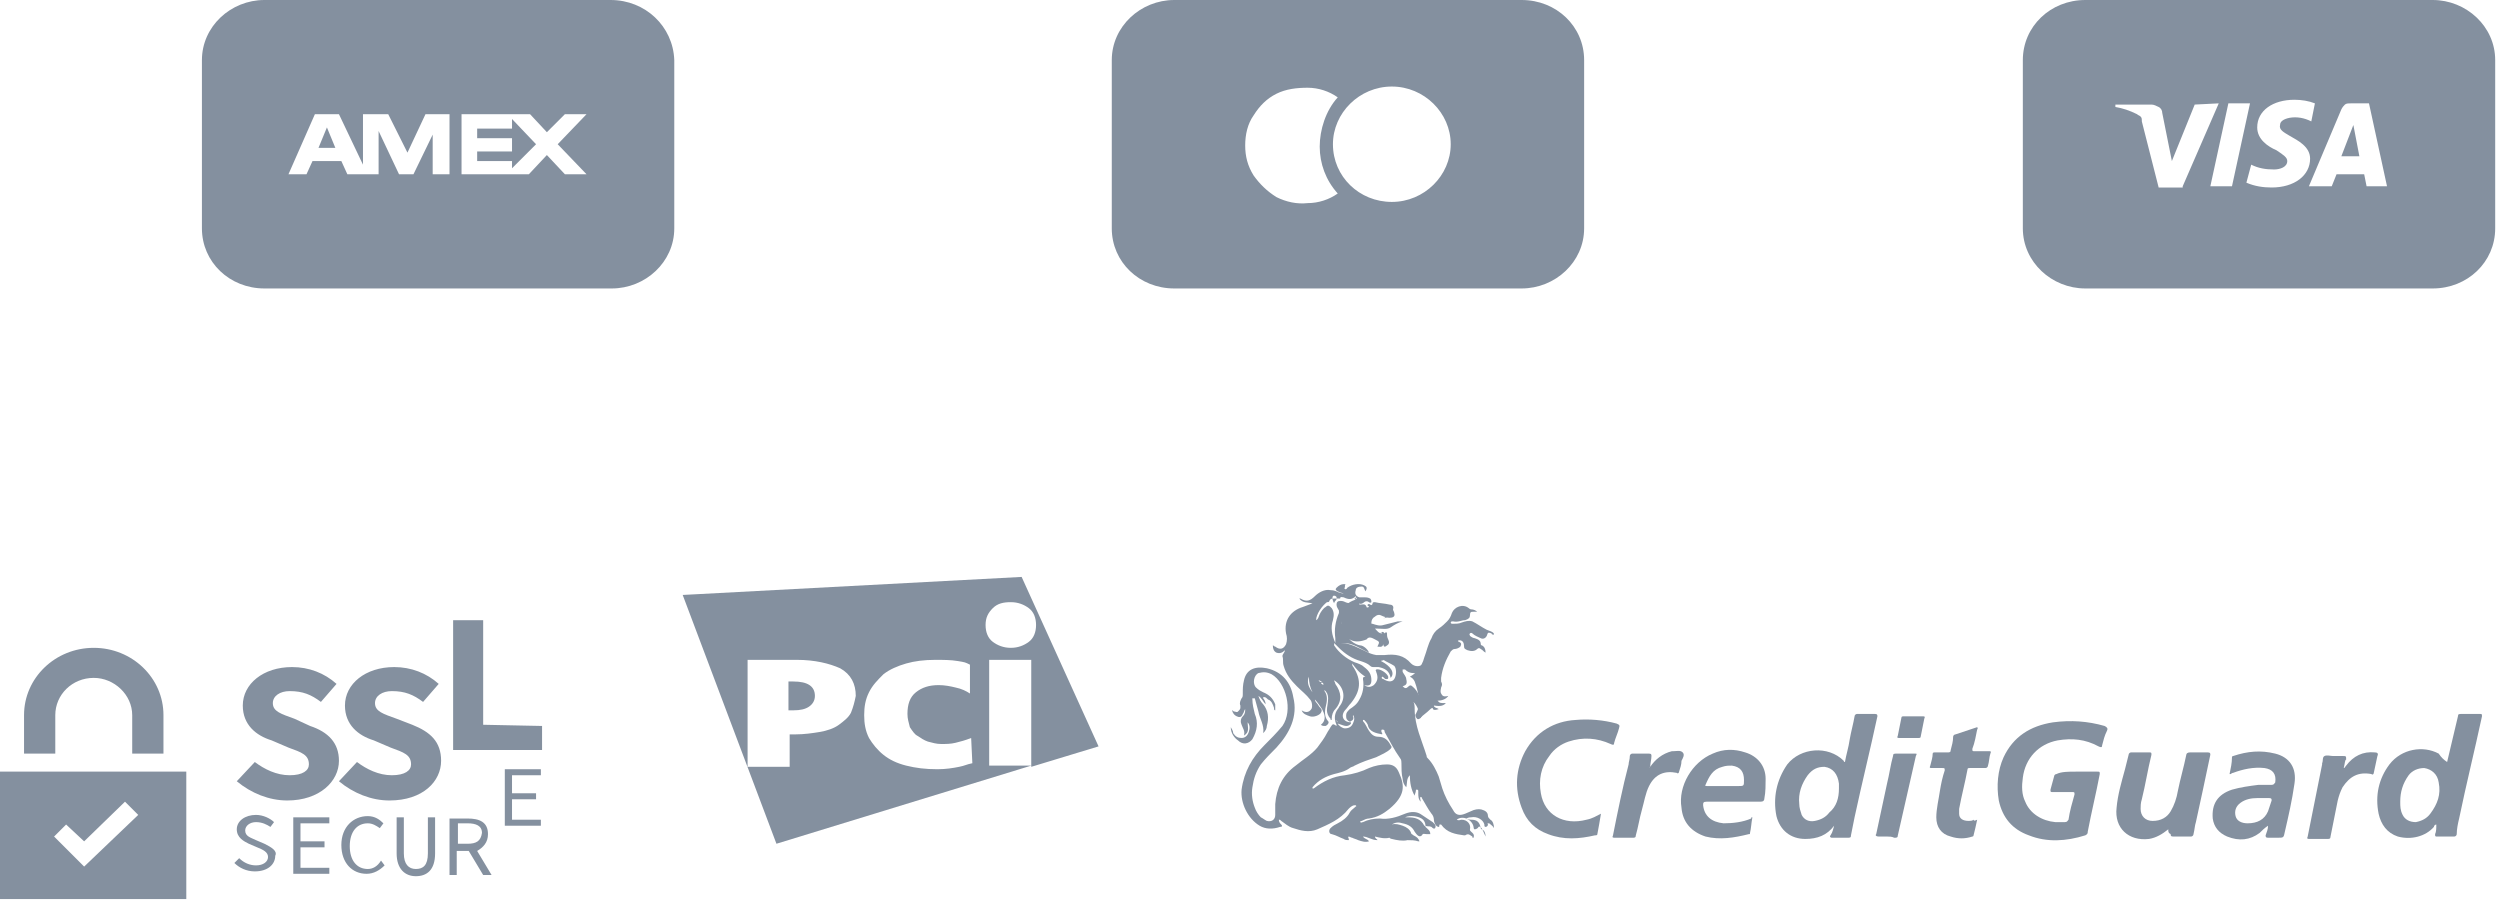 <?xml version="1.0" encoding="utf-8"?>
<!-- Generator: Adobe Illustrator 27.8.1, SVG Export Plug-In . SVG Version: 6.00 Build 0)  -->
<svg version="1.1" id="Layer_1" xmlns="http://www.w3.org/2000/svg" xmlns:xlink="http://www.w3.org/1999/xlink" x="0px" y="0px"
	 viewBox="0 0 208 75" style="enable-background:new 0 0 208 75;" xml:space="preserve">
<style type="text/css">
	.st0{fill:#84909F;}
	.st1{fill-rule:evenodd;clip-rule:evenodd;fill:#84909F;}
</style>
<g>
	<path class="st0" d="M82.3,63.8v-8.9h3.5v8.9l5.6-1.7L85,48l-28.2,1.5l7.8,20.7l21.2-6.5h-3.5V63.8z M70.8,59.3
		c-0.2,0.4-0.6,0.7-1,1s-1,0.5-1.6,0.6s-1.3,0.2-2,0.2h-0.5v2.7h-3.5v-8.9h4.1c1.5,0,2.7,0.3,3.6,0.7c0.9,0.5,1.3,1.3,1.3,2.3
		C71.1,58.4,71,58.8,70.8,59.3z M80.9,63.5c-0.5,0.1-0.6,0.2-1.1,0.3S78.7,64,78,64c-1,0-1.8-0.1-2.6-0.3c-0.8-0.2-1.4-0.5-1.9-0.9
		s-0.9-0.9-1.2-1.4c-0.3-0.6-0.4-1.2-0.4-1.9s0.1-1.3,0.4-1.9c0.3-0.6,0.7-1,1.2-1.5c0.5-0.4,1.2-0.7,1.9-0.9
		c0.7-0.2,1.5-0.3,2.4-0.3c0.7,0,1.3,0,1.9,0.1s0.6,0.1,1,0.3v2.4c-0.3-0.2-0.7-0.4-1.2-0.5c-0.4-0.1-0.9-0.2-1.4-0.2
		c-0.8,0-1.4,0.2-1.9,0.6c-0.5,0.4-0.7,1-0.7,1.8c0,0.4,0.1,0.7,0.2,1.1c0.2,0.3,0.4,0.6,0.6,0.7c0.3,0.2,0.6,0.4,0.9,0.5
		c0.4,0.1,0.7,0.2,1.1,0.2s0.8,0,1.2-0.1c0.4-0.1,0.8-0.2,1.3-0.4L80.9,63.5L80.9,63.5z M82.6,50.6c0.4-0.4,0.9-0.5,1.5-0.5
		s1.1,0.2,1.5,0.5s0.6,0.8,0.6,1.4c0,0.6-0.2,1.1-0.6,1.4c-0.4,0.3-0.9,0.5-1.5,0.5s-1.1-0.2-1.5-0.5S82,52.6,82,52
		C82,51.4,82.2,51,82.6,50.6z"/>
	<path class="st0" d="M66,56.7h-0.4v2.4H66c0.6,0,1-0.1,1.3-0.3s0.5-0.5,0.5-0.9C67.8,57.1,67.2,56.7,66,56.7z"/>
</g>
<g>
	<path class="st0" d="M123,68.8c0,0.1-0.2,0.2-0.3,0.2c-0.1,0-0.1-0.2-0.1-0.2c-0.1-0.6-0.9-1-1.4-0.6c0.2,0.1,0.3,0,0.4,0
		c0.5,0,0.8,0.4,0.7,0.8c0,0.1,0,0.1,0.1,0.2s0.3,0.2,0.2,0.5c-0.1,0-0.1,0-0.1-0.1c-0.2-0.1-0.3-0.3-0.6-0.1h-0.1
		c-0.7-0.1-1.4-0.2-1.9-0.9c0,0,0,0-0.1,0s0,0.2-0.1,0.2s-0.2-0.1-0.2-0.1c-0.1-0.1-0.2-0.3-0.2-0.5s-0.1-0.4-0.2-0.5
		c-0.3-0.4-0.5-0.8-0.8-1.3c0,0,0-0.1-0.1-0.1c-0.1,0.1,0,0.2,0,0.4c-0.2-0.2-0.2-0.5-0.2-0.7c0-0.1,0-0.1,0-0.2c0,0,0-0.1-0.1-0.1
		s-0.1,0-0.1,0.1s-0.1,0.3-0.1,0.4c-0.3-0.5-0.4-1.1-0.4-1.7c-0.3,0.3-0.2,0.6-0.3,1c-0.2-0.2-0.3-0.5-0.3-0.7
		c-0.1-0.4-0.1-0.9-0.1-1.3c0-0.1,0-0.3-0.1-0.4c-0.5-0.7-0.9-1.5-1.3-2.2c0-0.1,0-0.2-0.2-0.2c-0.1,0-0.1,0.2,0,0.3v0.1
		c-0.5-0.1-1.1-0.2-1.2-0.8c-0.1-0.2-0.2-0.3-0.3-0.4h-0.1V60c0.2,0.2,0.3,0.5,0.5,0.8s0.4,0.5,0.8,0.5c0.5,0,0.8,0.3,1,0.7
		c0.1,0.1,0.1,0.2,0,0.3c-0.3,0.3-0.8,0.5-1.2,0.7c-0.6,0.2-1.2,0.4-1.8,0.7c-0.1,0.1-0.3,0.1-0.4,0.2c-0.4,0.3-0.9,0.4-1.3,0.5
		c-0.7,0.2-1.3,0.5-1.8,1.1c0,0,0,0,0,0.1c0,0,0,0,0.1,0c0.8-0.6,1.6-1,2.6-1.1c0.7-0.1,1.4-0.3,2-0.6c0.5-0.2,1-0.3,1.5-0.3
		s0.8,0.2,1,0.7c0.5,1.1,0.5,1.9-0.8,3c-0.5,0.4-1,0.7-1.7,0.8c-0.2,0-0.4,0.1-0.6,0.2c-0.1,0-0.2,0.1-0.1,0.1c0,0.1,0.1,0,0.2,0
		c0.4-0.2,0.9-0.3,1.4-0.3c0.7,0.1,1.4-0.1,2.1-0.4c0.5-0.2,1-0.2,1.4,0.1c0.3,0.2,0.6,0.4,0.9,0.6l0.1,0.1c0.1,0.1,0.2,0.2,0.1,0.4
		c-0.1,0.1-0.2,0-0.3-0.1c-0.2-0.1-0.3,0-0.5-0.1c0-0.2-0.1-0.4-0.2-0.5c-0.3-0.3-1.1-0.4-1.5-0.2l0,0l0,0c0.1,0,0.1,0,0.2,0
		c0.6,0,1.1,0.1,1.4,0.7c0,0,0.1,0,0.1,0.1c0.2,0.2,0.4,0.3,0.4,0.6c-0.1,0-0.2,0-0.3,0c-0.2,0-0.3-0.1-0.4,0.1
		c-0.2,0.2-0.4,0-0.6-0.3c-0.2-0.4-0.5-0.6-1-0.7c-0.3-0.1-0.6-0.1-0.9,0.1c0.3-0.1,0.6,0,0.9,0.1s0.6,0.3,0.7,0.6
		c0,0.1,0.1,0.1,0.2,0.2c0.2,0.1,0.4,0.2,0.5,0.5H118c-0.3-0.1-0.6-0.1-0.9-0.1c-0.4,0.1-0.9,0-1.3-0.1c-0.1,0-0.2-0.1-0.2-0.1
		c-0.4,0.1-0.8,0-1.2-0.1c0,0.2,0.2,0.2,0.2,0.3c-0.5,0-0.8-0.3-1.2-0.3l0,0l0,0c0.1,0.2,0.4,0.2,0.5,0.4c-0.3,0.1-0.6,0-0.9-0.1
		c-0.2-0.1-0.3-0.1-0.5-0.2c-0.1,0-0.2-0.1-0.3-0.1c-0.1,0.1,0.1,0.2,0,0.3c-0.1,0-0.3,0-0.4-0.1c-0.3-0.1-0.6-0.3-1-0.4
		c-0.2,0-0.3-0.3-0.1-0.5c0.2-0.2,0.4-0.3,0.6-0.4c0.4-0.2,0.8-0.5,1-0.9c0.1-0.2,0.3-0.3,0.5-0.5c0,0,0.1,0,0-0.1h-0.1
		c-0.2,0-0.4,0.2-0.5,0.3c-0.7,0.9-1.7,1.3-2.6,1.7c-0.7,0.3-1.4,0.1-2-0.1c-0.4-0.1-0.7-0.4-1-0.6c-0.1-0.1-0.1-0.1-0.2-0.1
		c0,0.2,0.1,0.3,0.2,0.4s0.1,0.2-0.1,0.2c-0.6,0.2-1.2,0.2-1.7-0.1c-1-0.6-1.6-1.9-1.5-3c0.2-1.5,0.9-2.7,1.9-3.7
		c0.5-0.5,1-1,1.5-1.6c0.9-1.3,0.3-3.6-0.9-4.3c-0.4-0.2-0.7-0.2-1.1-0.1c-0.4,0.2-0.5,0.9-0.2,1.2c0.2,0.2,0.4,0.3,0.6,0.4
		c0.5,0.2,0.8,0.5,1,1c0,0.2,0,0.4,0,0.5c-0.1,0-0.1-0.1-0.1-0.2c-0.1-0.3-0.2-0.6-0.5-0.7c-0.1-0.1-0.2-0.2-0.3-0.2c0,0,0,0-0.1,0
		c0,0,0,0,0,0.1c0.1,0.1,0.2,0.3,0.2,0.5c-0.2-0.2-0.3-0.5-0.6-0.7c0.1,0.3,0.2,0.5,0.4,0.7c0.4,0.5,0.5,1.1,0.3,1.8
		c0,0.2-0.1,0.4-0.3,0.6c0.1-0.7-0.3-1.2-0.4-1.8c-0.1-0.4-0.2-0.7-0.3-1.1c-0.3,0-0.2,0-0.2,0.1c0,0.4,0.1,0.8,0.2,1.2
		c0.3,0.7,0.2,1.4-0.2,2.1c-0.3,0.4-0.8,0.5-1.2,0.1c-0.3-0.2-0.6-0.6-0.6-1.1c0.1,0.2,0.2,0.3,0.2,0.5c0.2,0.3,0.4,0.4,0.7,0.4
		c0.3,0,0.5-0.2,0.6-0.5s0.1-0.6-0.1-0.8c0,0.4,0.2,0.8-0.3,1.1c0.1-0.4-0.1-0.6-0.2-0.9c-0.1-0.2-0.1-0.5,0.1-0.7s0.2-0.4,0.2-0.6
		c-0.1,0.1-0.1,0.3-0.2,0.4c-0.1,0.3-0.3,0.3-0.5,0.2s-0.3-0.2-0.4-0.5c0.1,0,0.1,0.1,0.2,0.1s0.2,0.1,0.3,0
		c0.1-0.1,0.2-0.2,0.2-0.3s0-0.2,0-0.2c-0.1-0.2,0-0.4,0.1-0.6c0.1-0.1,0.1-0.2,0.1-0.4c0-0.4,0-0.7,0.1-1.1c0.2-0.9,0.9-1.2,1.9-1
		c1.3,0.3,2,1.2,2.2,2.4c0.4,1.6-0.3,3-1.4,4.2c-0.5,0.5-0.9,0.9-1.3,1.4c-0.4,0.6-0.6,1.2-0.7,1.9c-0.1,0.6,0,1.2,0.2,1.7
		c0.1,0.3,0.3,0.6,0.5,0.8c0.2,0.1,0.3,0.2,0.5,0.3c0.4,0.1,0.7-0.1,0.7-0.5c0-0.3,0-0.6,0-0.9c0.1-1.3,0.6-2.4,1.7-3.2
		c0.6-0.5,1.3-0.9,1.8-1.5c0.3-0.4,0.6-0.8,0.8-1.2c0.1-0.2,0.2-0.3,0.3-0.5c0.2-0.3,0.2-0.3,0.5-0.1v-0.1c-0.2-0.4-0.2-0.9,0.1-1.3
		c0.1-0.1,0.1-0.2,0.2-0.3c0.5-0.7,0.3-1.6-0.5-2.1c0,0.1,0.1,0.2,0.1,0.3c0.5,0.7,0.6,1.4,0,2.1c-0.2,0.2-0.3,0.5-0.3,0.8v0.1
		c-0.1,0-0.1,0-0.1-0.1c-0.2-0.2-0.3-0.5-0.3-0.7c0-0.3,0.1-0.6,0.1-1c0-0.3-0.1-0.5-0.3-0.7c0,0,0,0,0,0.1c0.3,0.4,0.2,0.9,0.1,1.3
		c-0.1,0.4-0.1,0.9,0.2,1.2c0.1,0.1,0,0.3-0.2,0.4c-0.2,0-0.3,0-0.4-0.1c0.5-0.4,0.3-0.9,0.1-1.3c-0.2-0.3-0.4-0.6-0.6-0.8
		c0,0.2,0.2,0.3,0.3,0.5l0,0c0.1,0.2,0.4,0.3,0.2,0.6c-0.1,0.2-0.6,0.4-0.9,0.3c-0.3-0.1-0.6-0.2-0.7-0.5l0,0
		c0.3,0.2,0.6,0.2,0.8-0.1c0.1-0.1,0.1-0.6-0.1-0.8c-0.3-0.4-0.7-0.7-1.1-1.1c-0.5-0.5-0.9-1-1.1-1.7c-0.1-0.3,0-0.5-0.1-0.8
		c0-0.2,0.2-0.3,0.2-0.5c-0.2,0.2-0.4,0.3-0.7,0.2c-0.2-0.1-0.3-0.3-0.3-0.6c0.1,0,0.1,0.1,0.2,0.1c0.4,0.3,0.7,0.2,0.9-0.2
		c0.1-0.3,0.1-0.6,0-0.9c-0.2-1.1,0.4-1.9,1.4-2.2c0.3-0.1,0.5-0.2,0.8-0.3c-0.4-0.1-0.8,0-1.1-0.4c0.1,0,0.1,0,0.1,0
		c0.5,0.3,0.8,0.2,1.2-0.2c0.3-0.3,0.8-0.6,1.3-0.5c0.3,0,0.5,0.1,0.7,0.2c0.1,0,0.3,0.1,0.4,0.1c-0.2-0.1-0.3-0.1-0.5-0.2
		c-0.2-0.1-0.2-0.2-0.1-0.3c0.2-0.2,0.4-0.3,0.6-0.3c0.1,0,0.2,0,0.1,0.1v0.1c0,0.1-0.1,0.2,0,0.2c0.1,0.1,0.2-0.1,0.2-0.1
		c0.4-0.3,1-0.4,1.4-0.2c0.2,0.1,0.3,0.2,0.1,0.5c-0.1-0.2-0.1-0.4-0.3-0.4c-0.3,0-0.5,0.1-0.5,0.3c-0.1,0.3,0,0.5,0.3,0.6
		c0.2,0,0.3,0,0.4,0c0.2,0,0.3,0,0.5,0.1c0.1,0.1,0.1,0.2,0.1,0.3c-0.1,0.1-0.2,0-0.2,0c-0.1-0.1-0.3-0.1-0.4,0s-0.3,0.2-0.4,0.1
		c0,0.1,0,0.1,0,0.1s0,0,0.1,0c0.2,0,0.4-0.1,0.5,0.2c0,0.1,0.2,0,0.2,0c0-0.1-0.2-0.1-0.1-0.2c0.1-0.1,0.2,0,0.2,0
		c0.1,0.1,0.2,0,0.2-0.1s0.1-0.1,0.2-0.1c0.4,0.1,0.8,0.1,1.2,0.2c0.2,0,0.4,0.1,0.3,0.4c0,0.1,0.1,0.2,0.1,0.3
		c0.1,0.3-0.1,0.4-0.4,0.4c-0.2,0-0.5-0.1-0.7-0.2c-0.2-0.1-0.4,0-0.5,0.1c-0.2,0.1-0.3,0.3-0.3,0.5c0,0.1,0,0.1,0.1,0.1
		c0.3,0.1,0.6,0.2,0.9,0.1c0.4-0.1,0.8-0.2,1.2-0.3c0.1,0,0.2,0,0.4,0c-0.4,0.1-0.7,0.3-1,0.5s-0.7,0.1-1.1,0.1c-0.1,0-0.1,0-0.2,0
		c0.2,0.2,0.3,0.4,0.6,0.4c0-0.1-0.1-0.1-0.2-0.1l0,0c0.1,0,0.3-0.1,0.4,0.1l0.1-0.1c0,0,0.1,0,0.1,0.1c0,0.2,0,0.3,0.1,0.5
		s0.1,0.4-0.1,0.5c-0.1,0.1-0.3,0.2-0.3-0.1c-0.1,0.3-0.3,0.2-0.5,0.2c0.2-0.4,0.2-0.4-0.2-0.6l0,0c-0.2-0.1-0.5-0.3-0.7,0
		c-1,0.4-1.8,0.1-2.1-1.1c0-0.2,0-0.4,0-0.6c0.1-0.1,0-0.2,0-0.3c0-0.4,0.4-1,0.9-1.2c0.3-0.1,0.4-0.2,0.3-0.4
		c-0.3,0.3-0.6,0.3-1,0.1c-0.1,0-0.3-0.1-0.3,0.1c-0.2,0-0.3,0-0.5,0s-0.3,0-0.4,0.2c0,0.1-0.1,0.1-0.2,0.1c-0.4,0.3-0.9,1-0.9,1.5
		c0.2-0.1,0.2-0.3,0.3-0.5c0.1-0.2,0.3-0.5,0.5-0.6c0.2-0.2,0.3-0.1,0.5,0.1c0.2,0.3,0.2,0.6,0.1,1c-0.2,0.6-0.1,1.2,0.2,1.9
		c0-0.1,0-0.3,0-0.4c-0.1-0.7,0-1.4,0.3-2.1c0-0.1,0-0.2,0-0.2c-0.1-0.2-0.2-0.3-0.2-0.5s0.1-0.3,0.3-0.3c0,0,0,0,0.1,0
		c0.3,0,0.5,0.3,0.8,0.1c0,0.2-0.1,0.2-0.2,0.3c-0.3,0.4-0.5,0.8-0.6,1.3c-0.1,0.8,0.8,1.9,1.6,2c0.2,0,0.6,0.3,0.7,0.6
		c-0.7-0.3-1.3-0.8-2.1-0.8c-0.1,0-0.1,0-0.2,0l0,0c0.5,0,1,0.2,1.4,0.4c0.5,0.2,0.9,0.5,1.5,0.6c0.2,0,0.5,0,0.7,0
		c0.9-0.1,1.6,0,2.2,0.7c0.3,0.3,0.8,0.3,1,0c0,0,0-0.1,0.1-0.1c0.2,0.5-0.2,1-0.9,0.9c-0.3,0-0.5-0.1-0.7-0.3l0,0c0,0,0,0-0.1,0
		c0,0,0,0-0.1,0l0,0c0,0,0,0,0,0.1c0,0,0,0,0,0.1c0.1,0.2,0.3,0.4,0.3,0.6c0.1,0.4,0,0.5-0.3,0.6c0.2,0.2,0.3,0.2,0.5,0
		c0.1-0.1,0.2-0.1,0.3,0c0.5,0.4,0.7,1,0.8,1.6c0,0.2,0.1,0.5,0,0.7c0,0.1,0,0.3-0.2,0.4c0-0.5-0.1-1-0.5-1.4
		c0.1,0.2,0.1,0.4,0.1,0.6c0,1.4,0.6,2.6,1,3.9c0,0.1,0,0.1,0.1,0.2c0.4,0.4,0.7,1,0.9,1.5c0.1,0.3,0.2,0.7,0.3,1
		c0.2,0.6,0.5,1.2,0.9,1.8c0.2,0.4,0.5,0.5,1,0.3c0.2-0.1,0.5-0.2,0.7-0.3c0.3-0.1,0.6-0.1,0.8,0c0.3,0.1,0.4,0.3,0.4,0.5
		c0,0.1,0.1,0.2,0.2,0.3c0.2,0.1,0.3,0.4,0.3,0.7c-0.1-0.2-0.3-0.3-0.4-0.4c-0.1,0-0.2,0-0.1,0.1c0,0.1-0.1,0.2-0.2,0.2
		s-0.1-0.1-0.1-0.2c-0.1-0.4-0.6-0.7-1.1-0.6c-0.1,0-0.2,0-0.4,0.1c0.2,0.1,0.3,0.1,0.4,0.1c0.5,0,0.7,0.2,0.8,0.7
		c0,0.1,0.1,0.1,0.1,0.1c0.2,0.1,0.3,0.3,0.3,0.6C123.3,68.9,123.2,68.7,123,68.8C123,68.7,123,68.7,123,68.8
		C123,68.7,123,68.7,123,68.8z M112.3,55L112.3,55C112.3,55,112.3,55.1,112.3,55C112.3,55.1,112.3,55.1,112.3,55
		C112.4,55.1,112.3,55.1,112.3,55z M113.6,56.3L113.6,56.3L113.6,56.3C113.6,56.2,113.6,56.2,113.6,56.3c-0.5-0.3-0.8-0.7-1.1-1.1
		c0,0.1,0,0.2,0.1,0.3c0.7,1.1,0.6,2-0.2,3c-0.2,0.2-0.3,0.4-0.5,0.6c-0.4,0.5-0.1,1,0.5,1c0,0,0,0,0,0.1c-0.3,0.4-0.7,0.1-1.1,0
		c0.1,0.2,0.4,0.4,0.6,0.4c0.4,0,0.6-0.2,0.7-0.5c0.1-0.2,0.1-0.4,0-0.6c-0.1,0.1,0,0.1,0,0.2c0,0.1,0,0.2-0.2,0.3
		c-0.1,0.1-0.2,0-0.3-0.1c-0.1-0.1-0.1-0.2-0.1-0.4s0.1-0.3,0.3-0.5c0.3-0.2,0.6-0.4,0.8-0.8c0.3-0.5,0.4-1.1,0.3-1.7
		C113.4,56.4,113.4,56.3,113.6,56.3C113.5,56.3,113.5,56.3,113.6,56.3z M111.2,59.9C111.1,59.9,111.1,59.9,111.2,59.9
		C111.1,59.9,111.1,60,111.2,59.9c0,0.1,0,0.1,0.1,0.2C111.3,60,111.2,60,111.2,59.9z M114.9,55c0.8,0.4,1.2,1,0.8,1.4
		c-0.1-0.6-0.5-0.8-1-0.9c-0.2,0-0.3,0-0.4,0s-0.2,0-0.3-0.1c-0.2-0.2-0.5-0.3-0.8-0.4c-0.7-0.2-1.3-0.6-1.8-1.1
		c-0.1-0.1-0.3-0.3-0.4-0.4c0,0.1,0,0.1,0,0.2c0.4,0.6,1,1.1,1.7,1.4c0.3,0.1,0.6,0.2,0.8,0.4c0.4,0.3,0.6,0.6,0.6,1.1
		c0,0.4-0.2,0.5-0.6,0.4l0,0c0.3,0.2,0.5,0.2,0.8,0c0.3-0.3,0.4-0.6,0.2-1.1c0-0.1-0.1-0.1,0-0.2c0.3-0.1,0.9,0.3,1,0.6
		c0,0.2,0,0.2-0.2,0.2c-0.1,0-0.2-0.2-0.3-0.2c-0.1,0.1,0,0.2,0.1,0.2c0.3,0.2,0.7,0.3,0.9,0c0.2-0.3,0.2-0.9,0-1.1
		c-0.3-0.2-0.6-0.3-0.9-0.5C115.1,55,115,54.9,114.9,55z M111,50.2c0-0.2,0.3-0.3,0.2-0.5c0-0.1-0.2-0.2-0.3-0.1
		C110.8,49.8,110.9,50,111,50.2z M108.9,56.3c-0.2,0.5,0,0.9,0.3,1.3C109,57.2,108.9,56.8,108.9,56.3z M109.7,56.6
		c0.1,0.1,0.1,0.2,0.3,0.1C109.9,56.7,109.8,56.6,109.7,56.6z M109.9,56.8c0,0.1,0.1,0.1,0.2,0.2C110.1,56.8,110.1,56.8,109.9,56.8z
		 M112.9,49.8C112.9,49.8,112.9,49.7,112.9,49.8c-0.1-0.1-0.2-0.1-0.2,0C112.8,49.8,112.8,49.9,112.9,49.8
		C112.9,49.9,112.9,49.9,112.9,49.8z M114.9,52.4C115,52.4,115,52.4,114.9,52.4C115,52.4,115,52.4,114.9,52.4L114.9,52.4L114.9,52.4
		z M106.2,68C106.2,68,106.3,68,106.2,68C106.3,68,106.3,68,106.2,68C106.3,68,106.3,68,106.2,68z"/>
	<path class="st0" d="M172.7,64.2c0.6,0,1.2,0,1.8,0c0.2,0,0.2,0,0.2,0.2c-0.3,1.6-0.7,3.2-1,4.8c0,0.1,0,0.2-0.2,0.3
		c-1.6,0.5-3.2,0.6-4.7,0c-1.4-0.5-2.2-1.5-2.5-2.9c-0.2-1.2-0.1-2.5,0.4-3.6c0.8-1.7,2.2-2.6,4.1-2.9c1.5-0.2,2.9-0.1,4.3,0.3
		c0.2,0.1,0.3,0.2,0.2,0.4c-0.2,0.4-0.3,0.8-0.4,1.2c0,0.2-0.1,0.2-0.3,0.1c-1.1-0.6-2.2-0.7-3.4-0.5c-1.6,0.3-2.7,1.5-2.9,3.1
		c-0.1,0.7-0.1,1.4,0.2,2c0.4,1,1.4,1.6,2.5,1.7c0.3,0,0.5,0,0.8,0c0.2,0,0.2-0.1,0.3-0.2c0.1-0.7,0.3-1.4,0.5-2.1
		c0-0.2,0-0.2-0.2-0.2c-0.5,0-1.1,0-1.6,0c-0.2,0-0.2,0-0.2-0.2c0.1-0.4,0.2-0.7,0.3-1.1c0-0.1,0.1-0.2,0.2-0.2
		C171.5,64.2,172.1,64.2,172.7,64.2z"/>
	<path class="st0" d="M203.6,63.4c0.3-1.3,0.6-2.5,0.9-3.8c0-0.2,0.1-0.2,0.3-0.2c0.5,0,1,0,1.5,0c0.2,0,0.2,0,0.2,0.2
		c-0.6,2.8-1.3,5.6-1.9,8.5c-0.1,0.4-0.2,0.9-0.2,1.3c0,0.1-0.1,0.2-0.2,0.2c-0.4,0-0.9,0-1.4,0c-0.2,0-0.2,0-0.2-0.2
		c0.1-0.2,0.1-0.5,0.1-0.8c-0.1,0-0.2,0.1-0.2,0.2c-0.7,0.8-1.9,1.1-3,0.8c-0.9-0.3-1.4-1-1.6-1.9c-0.3-1.5,0-2.9,0.9-4.1
		c1-1.3,2.8-1.6,4.1-0.9C203.1,63,203.3,63.2,203.6,63.4z M199.7,66.7c0,0.4,0,0.7,0.2,1.1s0.6,0.6,1.1,0.6c0.5-0.1,0.9-0.3,1.2-0.7
		c0.6-0.8,0.9-1.6,0.7-2.6c-0.1-0.7-0.6-1.1-1.2-1.2c-0.5,0-1,0.2-1.3,0.6C199.9,65.2,199.7,65.9,199.7,66.7z"/>
	<path class="st0" d="M152.6,68.7c-0.6,0.8-1.4,1.1-2.4,1.1c-1.2,0-2.1-0.7-2.4-1.9c-0.3-1.5,0-3,0.9-4.3c1.1-1.4,3.4-1.6,4.7-0.3
		c0,0,0,0.1,0.1,0.1c0.1-0.6,0.3-1.2,0.4-1.9c0.1-0.6,0.3-1.3,0.4-1.9c0-0.1,0.1-0.2,0.2-0.2c0.5,0,1,0,1.5,0c0.2,0,0.2,0.1,0.2,0.2
		c-0.6,2.8-1.3,5.6-1.9,8.4c-0.1,0.5-0.2,1-0.3,1.5c0,0.1,0,0.2-0.2,0.2c-0.5,0-0.9,0-1.4,0c-0.1,0-0.2-0.1-0.1-0.2
		C152.5,69.2,152.5,69,152.6,68.7z M153,65.6c0-0.1,0-0.2,0-0.4c-0.1-0.8-0.5-1.3-1.2-1.4c-0.6,0-1,0.2-1.4,0.7
		c-0.5,0.7-0.8,1.5-0.7,2.4c0,0.3,0.1,0.6,0.2,0.9c0.2,0.4,0.6,0.6,1.1,0.5s0.9-0.3,1.2-0.7C152.8,67.1,153,66.4,153,65.6z"/>
	<path class="st0" d="M133.2,67.7c-0.1,0.6-0.2,1.2-0.3,1.7c0,0.1-0.1,0.1-0.2,0.1c-1.3,0.3-2.6,0.4-3.9-0.1
		c-1.1-0.4-1.8-1.1-2.2-2.2c-0.6-1.6-0.5-3.2,0.3-4.7c0.9-1.6,2.4-2.5,4.2-2.6c1.1-0.1,2.3,0,3.4,0.3c0.2,0.1,0.3,0.1,0.2,0.4
		c-0.1,0.4-0.3,0.8-0.4,1.2c0,0.2-0.1,0.2-0.3,0.1c-1.1-0.5-2.3-0.6-3.5-0.2c-0.6,0.2-1.2,0.6-1.6,1.2c-0.7,0.9-0.9,2-0.7,3.1
		c0.3,1.8,1.9,2.7,3.8,2.2C132.5,68.1,132.8,67.9,133.2,67.7z"/>
	<path class="st0" d="M180.4,69c-0.5,0.4-1,0.7-1.6,0.8c-1.7,0.2-2.9-0.9-2.7-2.6c0.1-1.1,0.4-2.1,0.7-3.2c0.1-0.4,0.2-0.8,0.3-1.2
		c0-0.1,0.1-0.2,0.2-0.2c0.5,0,1,0,1.5,0c0.2,0,0.2,0,0.2,0.2c-0.3,1.2-0.5,2.5-0.8,3.7c-0.1,0.3-0.1,0.6-0.1,0.8c0,0.6,0.4,1,1,1
		c0.7,0,1.2-0.3,1.5-0.8s0.5-1.1,0.6-1.7c0.2-1,0.5-2,0.7-3c0-0.1,0.1-0.2,0.3-0.2c0.5,0,1,0,1.5,0c0.2,0,0.2,0.1,0.2,0.2
		c-0.4,1.9-0.8,3.8-1.2,5.6c-0.1,0.3-0.1,0.6-0.2,1c0,0.1-0.1,0.2-0.2,0.2c-0.5,0-1,0-1.5,0c-0.2,0-0.2-0.1-0.2-0.2
		C180.4,69.3,180.4,69.2,180.4,69L180.4,69L180.4,69z"/>
	<path class="st0" d="M145.8,68c-0.1,0.5-0.1,0.9-0.2,1.3c0,0.1,0,0.1-0.1,0.1c-1.2,0.3-2.4,0.5-3.6,0.2c-1.2-0.4-1.9-1.2-2-2.4
		c-0.3-1.8,0.9-3.8,2.6-4.5c0.9-0.4,1.8-0.4,2.7-0.1c1,0.3,1.7,1.1,1.7,2.2c0,0.5,0,1.1-0.1,1.6c0,0.2-0.1,0.3-0.3,0.3
		c-1.5,0-3,0-4.5,0c-0.3,0-0.3,0.1-0.3,0.3c0.1,0.9,0.7,1.4,1.7,1.5c0.8,0,1.6-0.1,2.3-0.4C145.7,68,145.7,68,145.8,68z M143.4,65.4
		c0.4,0,0.8,0,1.2,0c0.5,0,0.5,0,0.5-0.5c0-0.7-0.3-1.1-1-1.2c-0.3,0-0.5,0-0.8,0.1c-0.8,0.2-1.1,0.8-1.4,1.5
		c-0.1,0.1,0.1,0.1,0.2,0.1C142.5,65.4,143,65.4,143.4,65.4z"/>
	<path class="st0" d="M188.7,68.7c-0.3,0.2-0.5,0.4-0.7,0.6c-0.8,0.6-1.7,0.7-2.7,0.3c-0.7-0.3-1.1-0.8-1.2-1.5
		c-0.1-1.2,0.4-2,1.6-2.4c0.7-0.2,1.4-0.3,2.2-0.4c0.4,0,0.7,0,1.1,0c0.2,0,0.2-0.1,0.3-0.2c0.1-0.7-0.2-1.1-0.9-1.2
		c-0.9-0.1-1.8,0.1-2.6,0.4c0,0-0.1,0-0.2,0.1c0,0,0,0-0.1,0c0.1-0.5,0.2-0.9,0.2-1.4c0-0.1,0.1-0.1,0.1-0.1
		c1.2-0.4,2.3-0.5,3.5-0.2s1.8,1.2,1.6,2.5c-0.2,1.4-0.5,2.7-0.8,4c-0.1,0.5-0.1,0.5-0.6,0.5c-0.3,0-0.6,0-0.8,0s-0.2-0.1-0.2-0.2
		C188.6,69.2,188.7,69,188.7,68.7z M187,68.5c0.8,0,1.4-0.3,1.7-1c0.1-0.3,0.2-0.6,0.3-0.9c0-0.1,0-0.2-0.2-0.2c-0.3,0-0.7,0-1,0
		c-0.5,0-1,0.1-1.4,0.4s-0.5,0.7-0.4,1.1C186.1,68.3,186.5,68.5,187,68.5z"/>
	<path class="st0" d="M164.5,68.2c-0.1,0.5-0.2,0.9-0.3,1.3c0,0.1-0.1,0.1-0.1,0.1c-0.6,0.2-1.2,0.2-1.8,0c-0.8-0.2-1.2-0.8-1.2-1.6
		c0-0.7,0.2-1.5,0.3-2.2c0.1-0.6,0.2-1.1,0.4-1.7c0-0.2,0-0.2-0.2-0.2c-0.3,0-0.6,0-0.9,0c-0.1,0-0.2,0-0.1-0.2
		c0.1-0.4,0.2-0.7,0.2-1c0-0.1,0.1-0.1,0.2-0.1c0.3,0,0.6,0,1,0c0.2,0,0.3,0,0.3-0.2c0.1-0.4,0.2-0.7,0.2-1.1c0-0.1,0.1-0.2,0.2-0.2
		c0.6-0.2,1.2-0.4,1.8-0.6c0.1,0.1,0,0.2,0,0.2c-0.1,0.5-0.2,1.1-0.4,1.6c0,0.2,0,0.2,0.2,0.2c0.4,0,0.8,0,1.2,0
		c0.1,0,0.2,0,0.1,0.2c-0.1,0.3-0.1,0.7-0.2,1c0,0.1-0.1,0.2-0.2,0.2c-0.4,0-0.9,0-1.3,0c-0.1,0-0.2,0-0.2,0.1
		c-0.2,1.1-0.5,2.2-0.7,3.3c0,0.1,0,0.3,0,0.4c0,0.4,0.3,0.6,0.8,0.6c0.1,0,0.3,0,0.4-0.1C164.2,68.3,164.3,68.3,164.5,68.2z"/>
	<path class="st0" d="M124.3,52.8c-0.1,0-0.2,0-0.2-0.1c-0.3-0.1-0.3-0.1-0.4,0.2c-0.1,0.2-0.3,0.3-0.5,0.2s-0.5-0.2-0.7-0.4
		c0,0-0.1-0.1-0.2,0s0,0.1,0,0.2c0.1,0.1,0.3,0.2,0.4,0.2c0.3,0.1,0.5,0.2,0.5,0.5c0,0.1,0.1,0.1,0.1,0.1c0.2,0.1,0.3,0.3,0.3,0.6
		c-0.2-0.1-0.2-0.2-0.4-0.3c-0.1-0.1-0.2-0.1-0.3,0c-0.2,0.2-0.5,0.2-0.8,0.1c-0.2-0.1-0.3-0.1-0.3-0.4c0-0.3-0.2-0.5-0.5-0.4
		c0,0.1,0.1,0.1,0.1,0.1c0.2,0.1,0.2,0.2,0.1,0.4c-0.1,0.1-0.3,0.2-0.5,0.2c-0.1,0-0.2,0.1-0.3,0.2c-0.4,0.7-0.7,1.4-0.8,2.2
		c0,0.1,0,0.2,0,0.3c0.1,0.2,0.1,0.3,0,0.5c0,0.1-0.1,0.3,0,0.5s0.2,0.3,0.6,0.2c-0.2,0.3-0.6,0.4-0.9,0.4c0.2,0.2,0.2,0.2,0.7,0.2
		c-0.2,0.2-0.4,0.3-1,0.2c0,0.2,0.3,0.2,0.4,0.3c-0.3,0.1-0.5,0.1-0.5-0.1c-0.1,0-0.2,0.1-0.3,0.2c-0.2,0.2-0.5,0.4-0.7,0.6
		c-0.1,0.1-0.2,0.2-0.3,0.1c-0.1-0.1-0.2-0.3-0.1-0.4c0.2-0.4,0.3-0.7,0.3-1.1c-0.1-0.5-0.2-1.1-0.4-1.6c-0.1-0.2-0.2-0.3-0.4-0.4
		c0.2-0.1,0.5-0.3,0.6-0.5c0.3-0.3,0.5-0.7,0.6-1.1c0.2-0.5,0.3-1.1,0.6-1.6c0.1-0.3,0.3-0.6,0.6-0.8c0.3-0.2,0.5-0.4,0.7-0.6
		c0.2-0.2,0.3-0.4,0.4-0.7c0.2-0.5,0.9-0.8,1.4-0.4c0.1,0.1,0.2,0.1,0.2,0.1c0.2,0,0.4,0.1,0.5,0.2c-0.1,0-0.2,0-0.3,0
		c-0.2,0-0.3,0-0.3,0.3c0,0.2-0.1,0.3-0.4,0.4c-0.3,0-0.6,0.2-1,0.1c-0.1,0-0.2,0-0.2,0.1s0.1,0.1,0.2,0.1c0.2,0,0.5,0,0.7-0.1
		c0.3-0.1,0.6-0.2,0.9-0.1c0.4,0.2,0.8,0.5,1.2,0.7C124.3,52.6,124.3,52.7,124.3,52.8z"/>
	<path class="st0" d="M195,63.9c0.1,0,0.1-0.1,0.2-0.2c0.6-0.8,1.4-1.2,2.4-1.1c0.2,0,0.3,0.1,0.2,0.3c-0.1,0.5-0.2,0.9-0.3,1.4
		c0,0.1-0.1,0.2-0.2,0.1c-1.1-0.2-1.8,0.2-2.4,1.1c-0.2,0.4-0.3,0.7-0.4,1.1c-0.2,1-0.4,2-0.6,3c0,0.2-0.1,0.2-0.3,0.2
		c-0.5,0-0.9,0-1.4,0c-0.2,0-0.3,0-0.2-0.2c0.4-2,0.8-4,1.2-6v-0.1c0.1-0.2,0-0.5,0.2-0.6s0.5,0,0.7,0c0.3,0,0.5,0,0.8,0
		s0.3,0,0.3,0.3C195.1,63.2,195.1,63.5,195,63.9z"/>
	<path class="st0" d="M137.3,63.8c0.4-0.6,1-1.1,1.8-1.3h0.1c0.3,0,0.6-0.1,0.8,0.1c0.2,0.2,0,0.5-0.1,0.7c0,0.3-0.1,0.6-0.2,0.9
		c0,0.1-0.1,0.2-0.2,0.1c-1-0.2-1.8,0.1-2.3,1.1c-0.3,0.6-0.4,1.3-0.6,2c-0.2,0.7-0.3,1.4-0.5,2.1c0,0.2-0.1,0.2-0.3,0.2
		c-0.5,0-0.9,0-1.4,0c-0.2,0-0.3,0-0.2-0.2c0.4-2,0.8-4,1.3-5.9c0-0.2,0.1-0.4,0.1-0.7c0-0.1,0.1-0.2,0.2-0.2c0.5,0,0.9,0,1.4,0
		c0.2,0,0.2,0.1,0.2,0.2C137.4,63.2,137.3,63.5,137.3,63.8C137.2,63.8,137.2,63.9,137.3,63.8C137.2,63.9,137.3,63.8,137.3,63.8z"/>
	<path class="st0" d="M157,69.6c-0.2,0-0.5,0-0.7,0s-0.3-0.1-0.2-0.2c0.3-1.4,0.6-2.8,0.9-4.2c0.2-0.8,0.3-1.6,0.5-2.3
		c0-0.2,0.1-0.2,0.3-0.2c0.5,0,1,0,1.5,0c0.2,0,0.2,0,0.1,0.2c-0.5,2.2-1,4.4-1.5,6.6c0,0.2-0.1,0.2-0.3,0.2
		C157.4,69.6,157.2,69.6,157,69.6z"/>
	<path class="st0" d="M158.8,61.4c-0.3,0-0.5,0-0.8,0c-0.1,0-0.2,0-0.1-0.2c0.1-0.5,0.2-1,0.3-1.5c0-0.1,0.1-0.1,0.2-0.1
		c0.5,0,1.1,0,1.6,0c0.1,0,0.2,0,0.1,0.2c-0.1,0.5-0.2,1-0.3,1.5c0,0.1-0.1,0.1-0.2,0.1C159.3,61.4,159.1,61.4,158.8,61.4z"/>
	<path class="st0" d="M115.2,51.4c0.1-0.1-0.1-0.3,0.2-0.3c0.1,0,0.1,0,0.1,0.1S115.4,51.4,115.2,51.4
		C115.1,51.6,115.1,51.5,115.2,51.4z"/>
</g>
<g>
	<path class="st0" d="M0,74.8h15.5V64.2H0V74.8z M5.5,68.6L7,70l3.4-3.3l1.1,1.1L7,72.1l-2.5-2.5L5.5,68.6z M4.6,59.5
		c0-1.7,1.4-3.1,3.2-3.1c1.7,0,3.2,1.4,3.2,3.1v3.2h2.6v-3.2c0-3.1-2.6-5.6-5.8-5.6S2,56.4,2,59.5v3.2h2.6V59.5L4.6,59.5z
		 M28.2,63.3c0-1.5-0.9-2.4-2.4-2.9l-1.3-0.6c-1.1-0.4-1.8-0.6-1.8-1.3c0-0.6,0.6-1,1.4-1c1.1,0,1.8,0.3,2.6,0.9l1.3-1.5
		c-1-0.9-2.3-1.4-3.7-1.4c-2.4,0-4.1,1.4-4.1,3.2c0,1.6,1.1,2.5,2.4,2.9l1.4,0.6c1.1,0.4,1.7,0.6,1.7,1.4c0,0.5-0.5,0.9-1.6,0.9
		S22,64,21.2,63.4L19.7,65c1.2,1,2.7,1.6,4.2,1.6C26.6,66.6,28.2,65,28.2,63.3z M34.3,60.3L33,59.8c-1.1-0.4-1.8-0.6-1.8-1.3
		c0-0.6,0.6-1,1.4-1c1.1,0,1.8,0.3,2.6,0.9l1.3-1.5c-1-0.9-2.3-1.4-3.7-1.4c-2.4,0-4.1,1.4-4.1,3.2c0,1.6,1.1,2.5,2.4,2.9l1.4,0.6
		c1.1,0.4,1.7,0.6,1.7,1.4c0,0.5-0.5,0.9-1.6,0.9c-1.1,0-2.1-0.5-2.9-1.1L28.2,65c1.2,1,2.7,1.6,4.2,1.6c2.8,0,4.3-1.6,4.3-3.3
		C36.7,61.7,35.8,60.9,34.3,60.3z"/>
	<path class="st0" d="M40.2,60.3v-8.7h-2.5v10.8h7.4v-2L40.2,60.3L40.2,60.3z"/>
	<path class="st0" d="M22,70.2l-0.7-0.3c-0.4-0.2-0.9-0.3-0.9-0.8c0-0.4,0.4-0.7,0.9-0.7s0.9,0.2,1.2,0.4l0.3-0.4
		c-0.3-0.3-0.9-0.6-1.5-0.6c-0.9,0-1.6,0.5-1.6,1.2s0.6,1,1,1.2l0.7,0.3c0.5,0.2,0.9,0.4,0.9,0.8s-0.4,0.7-1,0.7
		c-0.5,0-1-0.2-1.4-0.6l-0.4,0.4c0.4,0.4,1,0.7,1.7,0.7c1.1,0,1.7-0.6,1.7-1.3C23.1,70.8,22.6,70.5,22,70.2z"/>
	<path class="st0" d="M25,70.5h2V70h-2v-1.5h2.4V68h-3v4.7h3v-0.5H25V70.5z"/>
	<path class="st0" d="M30.6,72.3c-0.9,0-1.5-0.7-1.5-1.9c0-1.2,0.6-1.9,1.5-1.9c0.4,0,0.7,0.2,1,0.4l0.3-0.4
		c-0.3-0.3-0.7-0.6-1.3-0.6c-1.2,0-2.2,0.9-2.2,2.4s0.9,2.4,2.1,2.4c0.6,0,1.1-0.3,1.5-0.7l-0.3-0.4C31.4,72.1,31,72.3,30.6,72.3z
		 M35.6,71c0,1-0.4,1.3-1,1.3s-1-0.4-1-1.3v-3H33v3c0,1.3,0.7,1.9,1.6,1.9c0.9,0,1.6-0.5,1.6-1.9v-3h-0.6V71L35.6,71z M40.6,69.4
		c0-1-0.7-1.3-1.7-1.3h-1.5v4.7H38v-2h1l1.2,2h0.7l-1.2-2C40.2,70.5,40.6,70.1,40.6,69.4z M38.9,70.2h-0.8v-1.7h0.8
		c0.7,0,1.2,0.2,1.2,0.8C40,70,39.6,70.2,38.9,70.2z"/>
	<path class="st0" d="M42.6,66.5h2V66h-2v-1.5H45V64h-3v4.7h3v-0.5h-2.4V66.5z"/>
</g>
<path class="st1" d="M50.8,0H22c-2.8,0-5.2,2.2-5.2,5v14c0,2.8,2.3,5,5.2,5h28.9c2.8,0,5.2-2.2,5.2-5V5C56,2.2,53.7,0,50.8,0z
	 M36.1,9.5h-0.7l-1.5,3.2l-1.6-3.2h-2.1v4.2l-2-4.2h-2l-2.2,5h1.5l0.5-1.1h2.4l0.5,1.1h2.6v-3.6l1.7,3.6h1.2l1.6-3.3v3.3h1.4v-5
	H36.1z M26.5,12.3l0.7-1.7l0.7,1.7H26.5z M47,9.5h1.8L46.4,12l2.4,2.5H47l-1.5-1.6L44,14.5h-5.6v-5h5.7l1.4,1.5L47,9.5z M42.6,13.4
	V14l2-2l-2-2.1v0.8h-2.9v0.8h2.9v1.1h-2.9v0.8C39.7,13.4,42.6,13.4,42.6,13.4z"/>
<path class="st1" d="M126.6,0H97.7c-2.8,0-5.2,2.2-5.2,5v14c0,2.8,2.3,5,5.2,5h28.9c2.8,0,5.2-2.2,5.2-5V5
	C131.8,2.2,129.5,0,126.6,0z M111.3,8.1c-0.7-0.5-1.6-0.8-2.5-0.8s-1.8,0.1-2.6,0.5c-0.8,0.4-1.4,1-1.9,1.8
	c-0.5,0.7-0.7,1.6-0.7,2.5s0.2,1.7,0.7,2.5c0.5,0.7,1.1,1.3,1.9,1.8c0.8,0.4,1.7,0.6,2.6,0.5c0.9,0,1.8-0.3,2.5-0.8
	c-1-1.1-1.5-2.5-1.5-3.9S110.3,9.2,111.3,8.1z M120.7,12c0,2.6-2.2,4.8-4.9,4.8s-4.9-2.1-4.9-4.8c0-2.6,2.2-4.8,4.9-4.8
	S120.7,9.4,120.7,12z"/>
<path class="st1" d="M173.5,0h28.9c2.8,0,5.2,2.2,5.2,5v14c0,2.8-2.3,5-5.2,5h-28.9c-2.8,0-5.2-2.2-5.2-5V5
	C168.3,2.2,170.6,0,173.5,0z M181.6,15.5l3-6.9l-2,0.1l-1.9,4.7l-0.8-4c0-0.2-0.1-0.4-0.3-0.5s-0.4-0.2-0.6-0.2h-3v0.2
	c0.6,0.1,1.2,0.3,1.8,0.6c0.1,0.1,0.2,0.1,0.3,0.2c0.1,0.1,0.1,0.2,0.1,0.4l1.4,5.5h2V15.5z M190.5,11.3c0.7,0.4,1.7,0.9,1.7,1.9
	l0,0c0,1.4-1.3,2.4-3.2,2.4c-0.7,0-1.4-0.1-2.1-0.4l0.4-1.5c0.6,0.3,1.2,0.4,1.9,0.4c0.5,0,1.1-0.2,1.1-0.7c0-0.3-0.3-0.5-0.9-0.9
	c-0.7-0.3-1.6-0.9-1.6-1.9c0-1.4,1.3-2.3,3.1-2.3c0.6,0,1.2,0.1,1.7,0.3l-0.3,1.5c-0.6-0.3-1.2-0.4-1.8-0.3
	c-0.5,0.1-0.8,0.3-0.8,0.6C189.6,10.8,190,11,190.5,11.3z M198.6,15.5h-1.7l-0.2-1h-2.3l-0.4,1h-1.9l2.7-6.4
	c0.1-0.2,0.2-0.3,0.3-0.4c0.1-0.1,0.3-0.1,0.5-0.1h1.5L198.6,15.5z M195.8,10.4l-1,2.6h1.5L195.8,10.4z M185.7,15.5l1.5-6.9h-1.8
	l-1.5,6.9H185.7z"/>
</svg>

